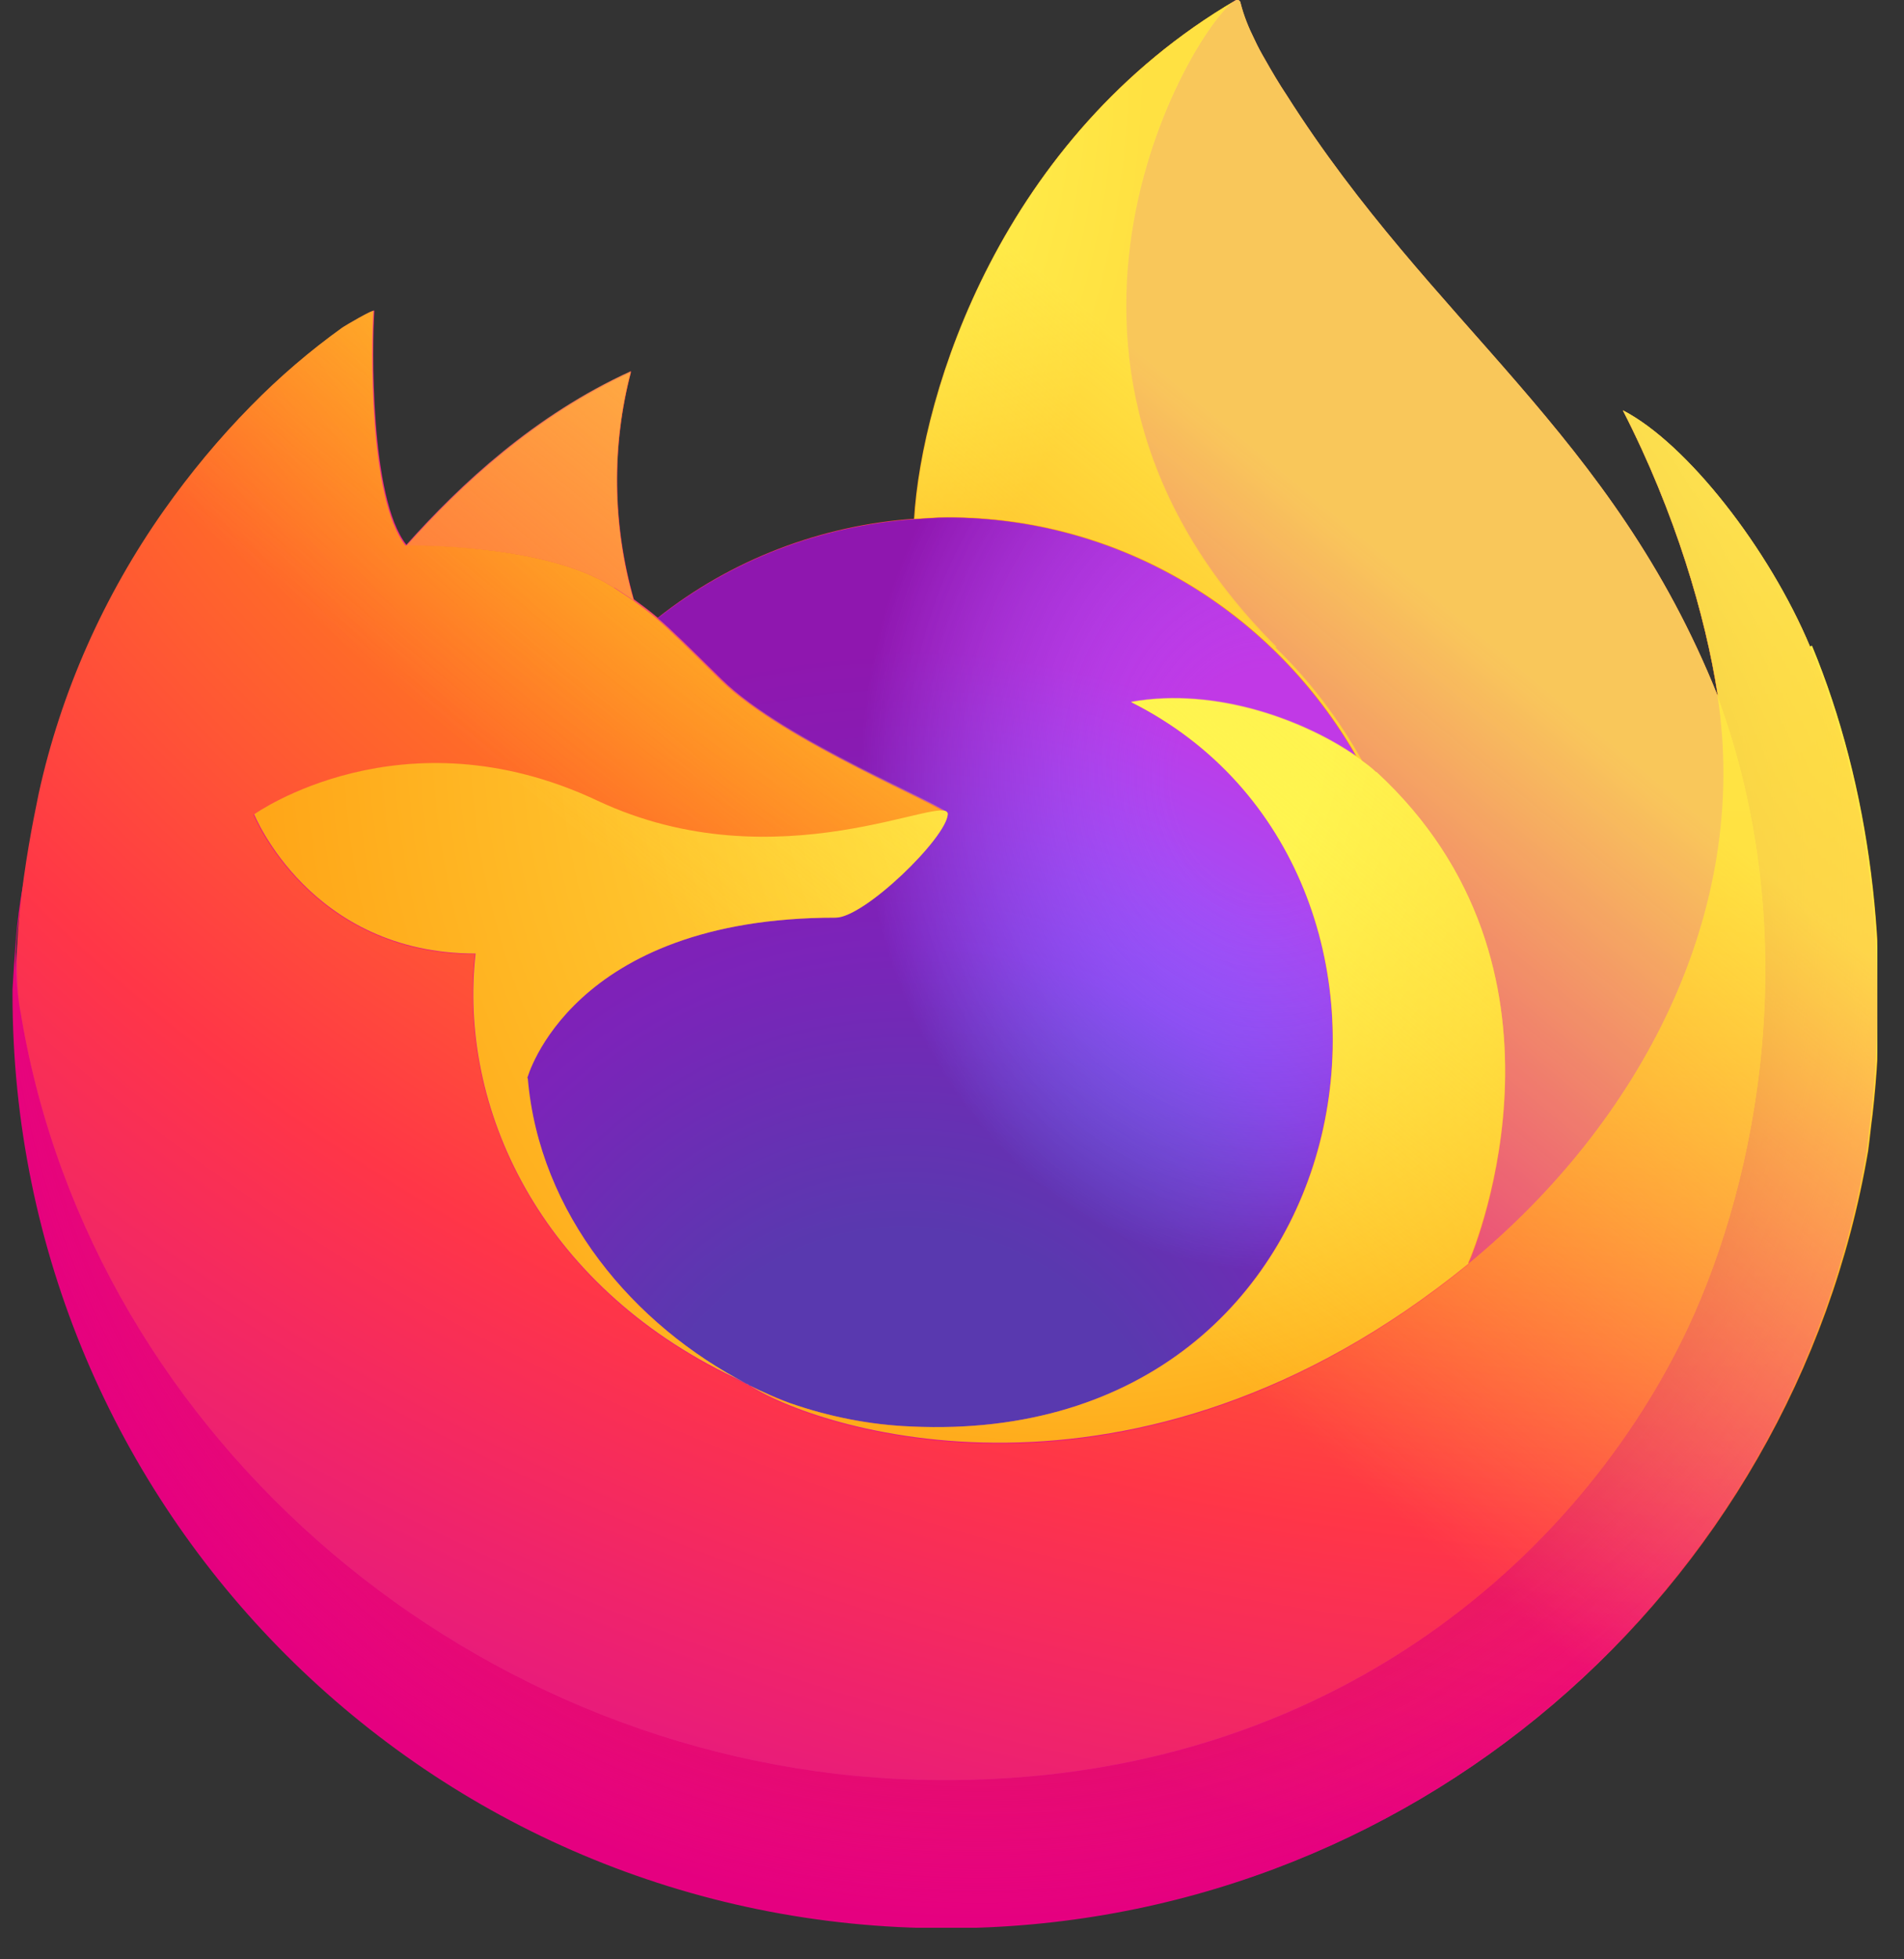 <svg width="35" height="36" viewBox="0 0 35 36" fill="none" xmlns="http://www.w3.org/2000/svg">
<rect x="0" y="0" width="35" height="36" fill="#333333" stroke="none"/>
<g clip-path="url(#clip0_7938_2227)">
<path d="M33.272 11.88C32.522 10.09 31.012 8.15 29.832 7.54C30.802 9.43 31.352 11.33 31.572 12.75C31.572 12.75 31.572 12.75 31.572 12.78C29.632 7.94 26.342 5.99 23.652 1.75C23.512 1.54 23.382 1.32 23.252 1.09C23.182 0.97 23.122 0.86 23.062 0.73C22.952 0.51 22.862 0.29 22.802 0.05C22.802 0.03 22.782 0.01 22.762 0C22.752 0 22.742 0 22.732 0C22.732 0 22.732 0 22.722 0C18.412 2.52 16.952 7.2 16.812 9.53C15.092 9.65 13.442 10.28 12.092 11.35C11.952 11.23 11.802 11.12 11.652 11.01C11.262 9.64 11.242 8.19 11.602 6.82C9.842 7.62 8.472 8.89 7.472 10.01C6.792 9.15 6.842 6.31 6.882 5.71C6.882 5.67 6.372 5.97 6.312 6.01C5.712 6.44 5.152 6.92 4.632 7.45C4.042 8.04 3.512 8.69 3.032 9.37C1.932 10.93 1.142 12.7 0.732 14.57C0.732 14.61 0.712 14.65 0.712 14.68C0.682 14.83 0.562 15.59 0.542 15.75C0.542 15.76 0.542 15.77 0.542 15.79C0.392 16.57 0.302 17.36 0.262 18.16C0.262 18.19 0.262 18.22 0.262 18.25C0.262 27.73 7.942 35.41 17.422 35.41C25.912 35.41 32.962 29.25 34.342 21.15C34.372 20.93 34.392 20.71 34.422 20.49C34.762 17.55 34.382 14.45 33.312 11.87L33.272 11.88ZM13.492 25.31C13.572 25.35 13.652 25.39 13.732 25.43C13.732 25.43 13.732 25.43 13.742 25.43C13.662 25.39 13.572 25.35 13.492 25.31ZM31.572 12.78V12.76C31.572 12.76 31.572 12.77 31.572 12.78Z" fill="url(#paint0_linear_7938_2227)"/>
<path d="M33.27 11.879C32.52 10.089 31.011 8.149 29.831 7.539C30.8 9.429 31.351 11.329 31.57 12.749C31.57 12.749 31.57 12.749 31.57 12.769C31.57 12.769 31.57 12.779 31.57 12.789C33.191 17.179 32.31 21.639 31.041 24.369C29.07 28.589 24.311 32.919 16.86 32.699C8.81 32.469 1.71 26.499 0.39 18.669C0.15 17.439 0.39 16.809 0.51 15.809C0.36 16.579 0.31 16.809 0.23 18.179C0.23 18.209 0.23 18.239 0.23 18.269C0.23 27.749 7.91 35.429 17.39 35.429C25.881 35.429 32.931 29.269 34.31 21.169C34.34 20.949 34.361 20.729 34.391 20.509C34.73 17.569 34.35 14.469 33.281 11.889L33.27 11.879Z" fill="url(#paint1_radial_7938_2227)"/>
<path d="M33.27 11.879C32.52 10.089 31.011 8.149 29.831 7.539C30.8 9.429 31.351 11.329 31.57 12.749C31.57 12.749 31.57 12.749 31.57 12.769C31.57 12.769 31.57 12.779 31.57 12.789C33.191 17.179 32.31 21.639 31.041 24.369C29.07 28.589 24.311 32.919 16.86 32.699C8.81 32.469 1.71 26.499 0.39 18.669C0.15 17.439 0.39 16.809 0.51 15.809C0.36 16.579 0.31 16.809 0.23 18.179C0.23 18.209 0.23 18.239 0.23 18.269C0.23 27.749 7.91 35.429 17.39 35.429C25.881 35.429 32.931 29.269 34.31 21.169C34.34 20.949 34.361 20.729 34.391 20.509C34.73 17.569 34.35 14.469 33.281 11.889L33.27 11.879Z" fill="url(#paint2_radial_7938_2227)"/>
<path d="M24.931 13.9C24.931 13.9 25.001 13.95 25.041 13.98C24.611 13.22 24.071 12.52 23.451 11.9C18.111 6.56 22.051 0.33 22.711 0.01C18.401 2.53 16.941 7.21 16.801 9.54C17.001 9.53 17.201 9.51 17.401 9.51C20.621 9.51 23.421 11.28 24.921 13.9H24.931Z" fill="url(#paint3_radial_7938_2227)"/>
<path d="M17.421 14.96C17.391 15.39 15.881 16.86 15.361 16.86C10.481 16.86 9.691 19.81 9.691 19.81C9.911 22.3 11.641 24.34 13.731 25.43C13.831 25.48 13.921 25.52 14.021 25.57C14.191 25.64 14.351 25.71 14.521 25.78C15.241 26.03 15.991 26.18 16.751 26.21C25.301 26.61 26.961 15.98 20.791 12.9C22.371 12.63 24.011 13.26 24.931 13.9C23.431 11.28 20.631 9.51 17.411 9.51C17.211 9.51 17.011 9.53 16.811 9.54C15.091 9.66 13.441 10.29 12.091 11.36C12.351 11.58 12.651 11.88 13.271 12.49C14.431 13.64 17.421 14.83 17.431 14.96H17.421Z" fill="url(#paint4_radial_7938_2227)"/>
<path d="M17.421 14.96C17.391 15.39 15.881 16.86 15.361 16.86C10.481 16.86 9.691 19.81 9.691 19.81C9.911 22.3 11.641 24.34 13.731 25.43C13.831 25.48 13.921 25.52 14.021 25.57C14.191 25.64 14.351 25.71 14.521 25.78C15.241 26.03 15.991 26.18 16.751 26.21C25.301 26.61 26.961 15.98 20.791 12.9C22.371 12.63 24.011 13.26 24.931 13.9C23.431 11.28 20.631 9.51 17.411 9.51C17.211 9.51 17.011 9.53 16.811 9.54C15.091 9.66 13.441 10.29 12.091 11.36C12.351 11.58 12.651 11.88 13.271 12.49C14.431 13.64 17.421 14.83 17.431 14.96H17.421Z" fill="url(#paint5_radial_7938_2227)"/>
<path d="M11.289 10.79C11.409 10.87 11.529 10.95 11.649 11.03C11.259 9.66 11.239 8.21 11.599 6.84C9.839 7.64 8.469 8.91 7.469 10.03C7.549 10.03 10.039 9.98 11.289 10.8V10.79Z" fill="url(#paint6_radial_7938_2227)"/>
<path d="M0.391 18.671C1.711 26.5 8.811 32.471 16.861 32.7C24.311 32.91 29.071 28.59 31.041 24.37C32.311 21.64 33.191 17.18 31.571 12.79V12.771C31.571 12.761 31.571 12.751 31.571 12.751C31.571 12.751 31.571 12.751 31.571 12.78C32.181 16.75 30.161 20.61 27.001 23.21V23.23C20.831 28.241 14.941 26.261 13.741 25.441C13.661 25.401 13.571 25.36 13.491 25.32C9.901 23.601 8.421 20.331 8.731 17.53C5.701 17.53 4.661 14.97 4.661 14.97C4.661 14.97 7.381 13.03 10.971 14.72C14.291 16.28 17.411 14.97 17.411 14.97C17.411 14.831 14.421 13.64 13.251 12.501C12.631 11.89 12.331 11.591 12.071 11.37C11.931 11.251 11.781 11.14 11.631 11.03C11.511 10.95 11.391 10.87 11.271 10.79C10.021 9.98 7.531 10.021 7.451 10.021C6.771 9.16 6.821 6.32 6.861 5.72C6.861 5.68 6.351 5.98 6.291 6.02C5.691 6.45 5.131 6.93 4.611 7.46C4.021 8.06 3.491 8.7 3.011 9.38C1.911 10.941 1.121 12.71 0.711 14.581C0.711 14.62 0.091 17.28 0.391 18.66V18.671Z" fill="url(#paint7_radial_7938_2227)"/>
<path d="M23.451 11.9C24.081 12.51 24.611 13.21 25.041 13.98C25.131 14.05 25.221 14.12 25.302 14.19C29.192 17.77 27.151 22.85 27.002 23.21C30.162 20.61 32.181 16.76 31.572 12.78C29.631 7.94 26.341 5.99 23.651 1.75C23.512 1.54 23.381 1.32 23.252 1.09C23.181 0.97 23.122 0.86 23.061 0.73C22.951 0.51 22.861 0.29 22.802 0.05C22.802 0.03 22.782 0.01 22.762 0C22.752 0 22.741 0 22.732 0C22.732 0 22.732 0 22.721 0C22.061 0.32 18.122 6.55 23.462 11.88L23.451 11.9Z" fill="url(#paint8_radial_7938_2227)"/>
<path d="M25.3 14.19C25.23 14.12 25.14 14.05 25.041 13.98C25.011 13.95 24.971 13.93 24.93 13.9C24.011 13.26 22.37 12.62 20.791 12.9C26.96 15.99 25.311 26.61 16.75 26.21C15.991 26.18 15.241 26.03 14.521 25.78C14.351 25.72 14.181 25.65 14.021 25.57C13.921 25.53 13.831 25.48 13.73 25.43C13.73 25.43 13.73 25.43 13.741 25.43C14.931 26.24 20.831 28.23 26.991 23.22V23.2C27.151 22.84 29.191 17.77 25.3 14.18V14.19Z" fill="url(#paint9_radial_7938_2227)"/>
<path d="M9.692 19.811C9.692 19.811 10.482 16.861 15.362 16.861C15.892 16.861 17.402 15.391 17.422 14.961C17.442 14.531 14.302 16.271 10.982 14.711C7.392 13.021 4.672 14.961 4.672 14.961C4.672 14.961 5.702 17.521 8.742 17.521C8.422 20.331 9.912 23.601 13.502 25.311C13.582 25.351 13.662 25.391 13.742 25.431C11.642 24.351 9.912 22.301 9.702 19.811H9.692Z" fill="url(#paint10_radial_7938_2227)"/>
<path d="M33.274 11.88C32.524 10.09 31.014 8.15 29.834 7.54C30.804 9.43 31.354 11.33 31.574 12.75C31.574 12.75 31.574 12.75 31.574 12.78C29.634 7.94 26.344 5.99 23.654 1.75C23.514 1.54 23.384 1.32 23.254 1.09C23.184 0.97 23.124 0.86 23.064 0.73C22.954 0.51 22.864 0.29 22.804 0.05C22.804 0.03 22.784 0.01 22.764 0C22.754 0 22.744 0 22.734 0C22.734 0 22.734 0 22.724 0C18.414 2.52 16.954 7.2 16.814 9.53C17.014 9.52 17.214 9.5 17.414 9.5C20.634 9.5 23.434 11.27 24.934 13.89C24.014 13.25 22.374 12.61 20.794 12.89C26.964 15.98 25.314 26.6 16.754 26.2C15.994 26.17 15.244 26.02 14.524 25.77C14.354 25.71 14.184 25.64 14.024 25.56C13.924 25.52 13.834 25.47 13.734 25.42C13.734 25.42 13.734 25.42 13.744 25.42C13.664 25.38 13.574 25.34 13.494 25.3C13.574 25.34 13.654 25.38 13.734 25.42C11.634 24.34 9.904 22.29 9.694 19.8C9.694 19.8 10.484 16.85 15.364 16.85C15.894 16.85 17.404 15.38 17.424 14.95C17.424 14.81 14.434 13.62 13.264 12.48C12.644 11.87 12.344 11.57 12.084 11.35C11.944 11.23 11.794 11.12 11.644 11.01C11.254 9.64 11.234 8.19 11.594 6.82C9.834 7.62 8.464 8.89 7.464 10.01C6.784 9.15 6.834 6.31 6.874 5.71C6.874 5.67 6.364 5.97 6.304 6.01C5.704 6.44 5.144 6.92 4.624 7.45C4.034 8.05 3.504 8.69 3.024 9.37C1.924 10.93 1.134 12.7 0.724 14.57C0.724 14.61 0.704 14.65 0.704 14.68C0.674 14.83 0.524 15.6 0.504 15.76C0.504 15.75 0.504 15.77 0.504 15.76C0.374 16.55 0.284 17.35 0.254 18.15C0.254 18.18 0.254 18.21 0.254 18.24C0.254 27.72 7.934 35.4 17.414 35.4C25.904 35.4 32.954 29.24 34.334 21.14C34.364 20.92 34.384 20.7 34.414 20.48C34.754 17.54 34.374 14.44 33.304 11.86L33.274 11.88ZM31.574 12.76C31.574 12.76 31.574 12.77 31.574 12.78V12.76Z" fill="url(#paint11_linear_7938_2227)"/>
</g>
<defs>
<linearGradient id="paint0_linear_7938_2227" x1="36.812" y1="4.06" x2="7.242" y2="27.906" gradientUnits="userSpaceOnUse">
<stop offset="0.05" stop-color="#FFF44F"/>
<stop offset="0.37" stop-color="#FF980E"/>
<stop offset="0.53" stop-color="#FF3647"/>
<stop offset="0.7" stop-color="#E31587"/>
</linearGradient>
<radialGradient id="paint1_radial_7938_2227" cx="0" cy="0" r="1" gradientUnits="userSpaceOnUse" gradientTransform="translate(31.89 4.494) scale(34.56 35.142)">
<stop offset="0.13" stop-color="#FFBD4F"/>
<stop offset="0.28" stop-color="#FF980E"/>
<stop offset="0.47" stop-color="#FF3750"/>
<stop offset="0.78" stop-color="#EB0878"/>
<stop offset="0.86" stop-color="#E50080"/>
</radialGradient>
<radialGradient id="paint2_radial_7938_2227" cx="0" cy="0" r="1" gradientUnits="userSpaceOnUse" gradientTransform="translate(18.006 16.599) scale(35.424 35.142)">
<stop offset="0.3" stop-color="#960E18"/>
<stop offset="0.35" stop-color="#B11927" stop-opacity="0.74"/>
<stop offset="0.43" stop-color="#DB293D" stop-opacity="0.34"/>
<stop offset="0.5" stop-color="#F5334B" stop-opacity="0.09"/>
<stop offset="0.53" stop-color="#FF3750" stop-opacity="0"/>
</radialGradient>
<radialGradient id="paint3_radial_7938_2227" cx="0" cy="0" r="1" gradientUnits="userSpaceOnUse" gradientTransform="translate(14.906 1.149) scale(11.524 19.564)">
<stop offset="0.13" stop-color="#FFF44F"/>
<stop offset="0.53" stop-color="#FF980E"/>
</radialGradient>
<radialGradient id="paint4_radial_7938_2227" cx="0" cy="0" r="1" gradientUnits="userSpaceOnUse" gradientTransform="translate(16.622 28.306) scale(14.944 16.379)">
<stop offset="0.35" stop-color="#3A8EE6"/>
<stop offset="0.67" stop-color="#9059FF"/>
<stop offset="1" stop-color="#C139E6"/>
</radialGradient>
<radialGradient id="paint5_radial_7938_2227" cx="0" cy="0" r="1" gradientUnits="userSpaceOnUse" gradientTransform="translate(23.28 14.268) scale(7.685 9.359)">
<stop offset="0.21" stop-color="#9059FF" stop-opacity="0"/>
<stop offset="0.97" stop-color="#6E008B" stop-opacity="0.6"/>
</radialGradient>
<radialGradient id="paint6_radial_7938_2227" cx="0" cy="0" r="1" gradientUnits="userSpaceOnUse" gradientTransform="translate(21.879 5.522) scale(12.289 12.333)">
<stop offset="0.1" stop-color="#FFE226"/>
<stop offset="0.79" stop-color="#FF7139"/>
</radialGradient>
<radialGradient id="paint7_radial_7938_2227" cx="0" cy="0" r="1" gradientUnits="userSpaceOnUse" gradientTransform="translate(32.247 -6.743) scale(58.52 49.124)">
<stop offset="0.11" stop-color="#FFF44F"/>
<stop offset="0.46" stop-color="#FF980E"/>
<stop offset="0.72" stop-color="#FF3647"/>
<stop offset="0.9" stop-color="#E31587"/>
</radialGradient>
<radialGradient id="paint8_radial_7938_2227" cx="0" cy="0" r="1" gradientUnits="userSpaceOnUse" gradientTransform="translate(-37.743 -368.54) rotate(83.95) scale(38.18 38.465)">
<stop stop-color="#FFF44F"/>
<stop offset="0.3" stop-color="#FF980E"/>
<stop offset="0.57" stop-color="#FF3647"/>
<stop offset="0.74" stop-color="#E31587"/>
</radialGradient>
<radialGradient id="paint9_radial_7938_2227" cx="0" cy="0" r="1" gradientUnits="userSpaceOnUse" gradientTransform="translate(19.683 13.288) scale(33.174 32.591)">
<stop offset="0.14" stop-color="#FFF44F"/>
<stop offset="0.48" stop-color="#FF980E"/>
<stop offset="0.66" stop-color="#FF3647"/>
<stop offset="0.9" stop-color="#E31587"/>
</radialGradient>
<radialGradient id="paint10_radial_7938_2227" cx="0" cy="0" r="1" gradientUnits="userSpaceOnUse" gradientTransform="translate(26.393 13.3) scale(39.29 35.149)">
<stop offset="0.09" stop-color="#FFF44F"/>
<stop offset="0.63" stop-color="#FF980E"/>
</radialGradient>
<linearGradient id="paint11_linear_7938_2227" x1="26.424" y1="4.06" x2="6.451" y2="28.221" gradientUnits="userSpaceOnUse">
<stop offset="0.17" stop-color="#FFF44F" stop-opacity="0.8"/>
<stop offset="0.6" stop-color="#FFF44F" stop-opacity="0"/>
</linearGradient>
<clipPath id="clip0_7938_2227">
<rect width="34.28" height="35.42" fill="white" transform="translate(0.23)"/>
</clipPath>
</defs>
</svg>
